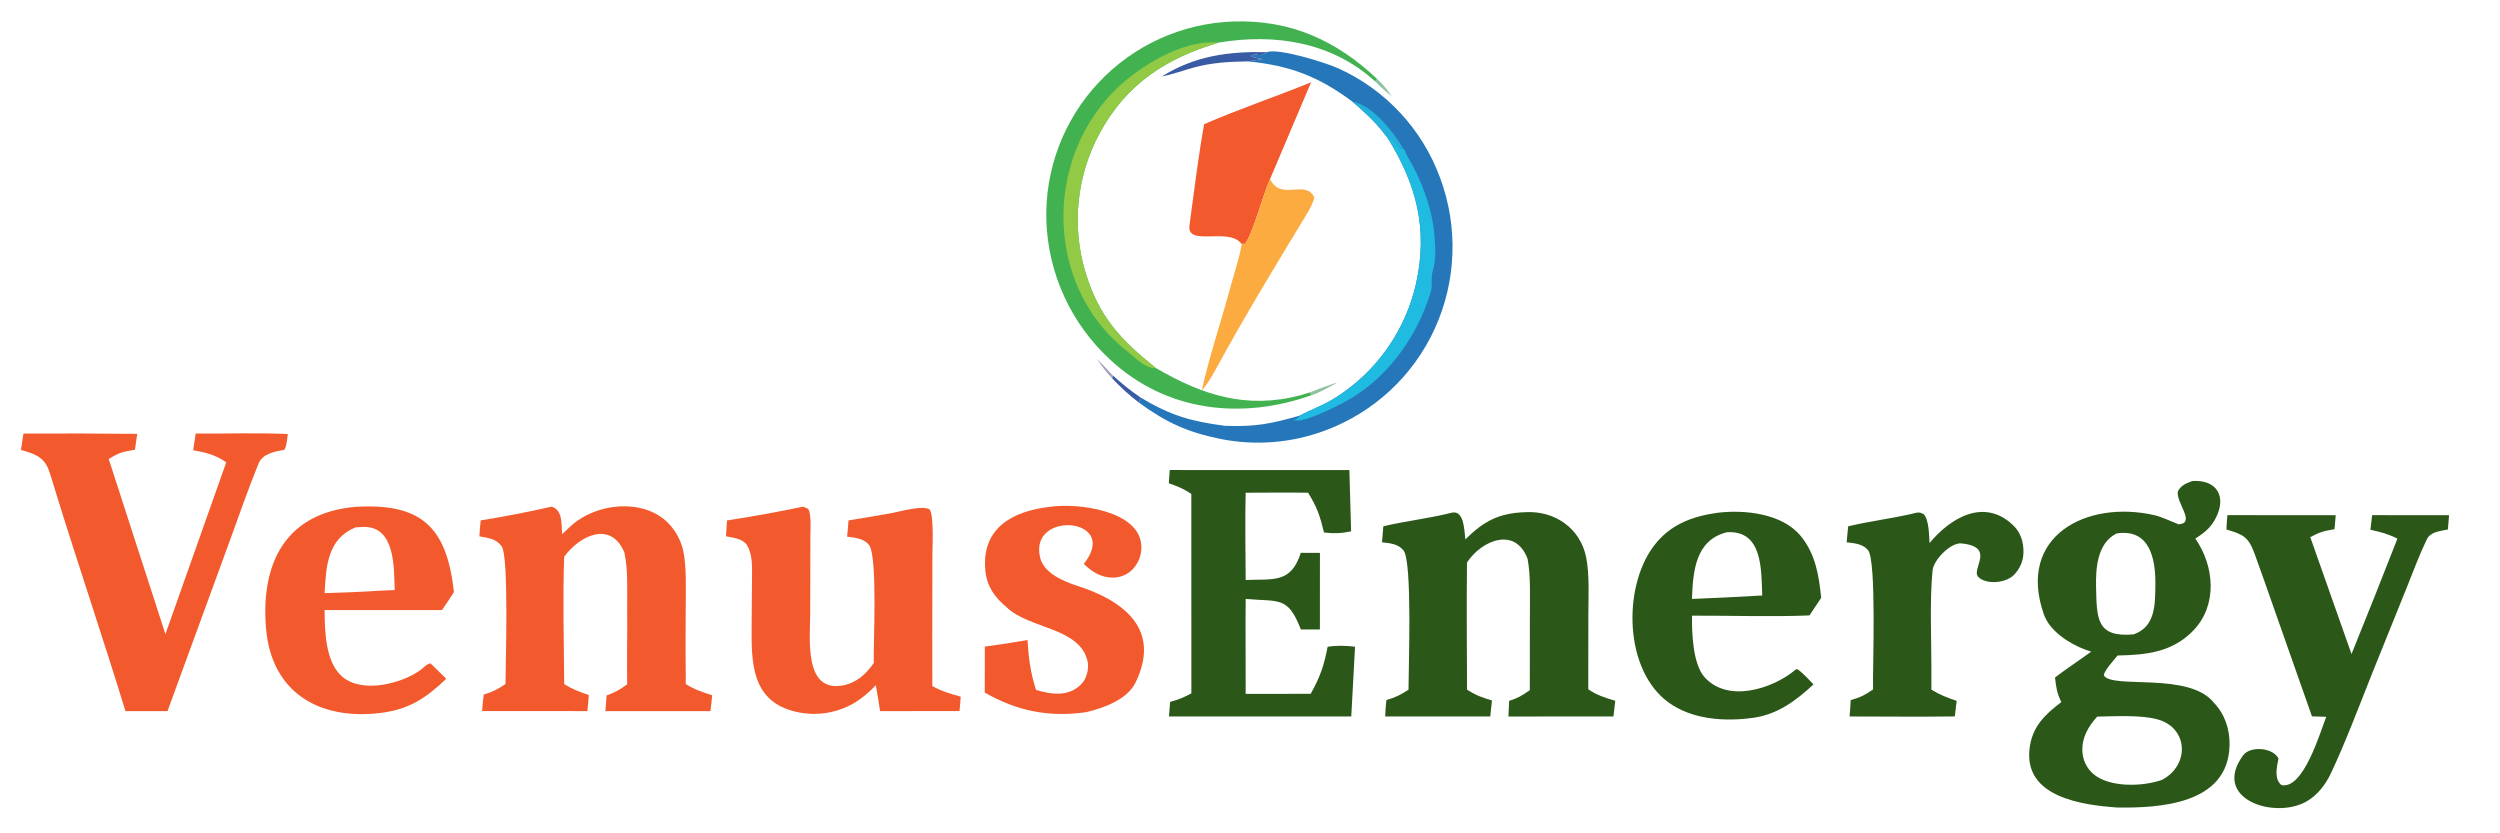 <svg xmlns="http://www.w3.org/2000/svg" xmlns:xlink="http://www.w3.org/1999/xlink" width="900" height="300" viewBox="0 0 900 300"><path fill="white" d="M0 0L900 0L900 300L0 300L0 0Z"></path><path fill="#2B5818" d="M789.252 173.161C798.267 172.603 801.661 178.97 797.607 186.627C795.76 190.115 793.55 191.784 790.322 193.903C797.183 203.741 798.444 217.862 789.539 227.044C781.975 234.844 772.635 235.777 762.351 235.978C761.131 237.446 757.384 241.568 757.383 243.147C760.373 248.18 788.163 241.704 797.069 253.058C800.922 257.116 802.787 262.55 802.64 268.381C802.101 289.715 777.132 290.886 762.256 290.714C749.689 289.805 728.578 287.051 730.633 269.533C731.564 261.597 736.045 257.359 742.092 252.737C740.492 249.727 740.18 247.224 739.805 243.89C743.657 240.927 748.776 237.557 752.829 234.595C752.104 234.375 751.387 234.129 750.68 233.858C744.748 231.65 737.857 227.103 735.782 221.161C725.942 192.988 751.182 179.888 775.593 185.462C778.208 186.059 781.804 187.786 784.265 188.751C790.656 188.354 783.347 181.108 784.011 176.917C785.152 174.674 787.015 173.993 789.252 173.161Z"></path><path fill="white" d="M755.001 257.974C761.467 257.869 770.84 257.305 776.87 259.021C787.772 262.123 788.364 275.445 778.341 280.741C771.525 283.213 759.22 283.637 753.441 278.497C751.158 276.453 749.796 273.576 749.662 270.517C749.401 265.571 751.797 261.494 755.001 257.974Z"></path><path fill="white" d="M761.971 192.043C773.9 190.206 776.042 201.118 775.933 210.413C775.849 217.547 776.024 225.612 768.108 228.367C754.587 229.599 754.858 222.52 754.585 211.296C754.415 204.321 755.113 195.449 761.971 192.043Z"></path><path fill="#F25A2D" d="M202.36 192.295C203.474 191.215 204.611 190.15 205.77 189.118C214.674 181.191 231.222 179.261 240.288 188.036C243.03 190.742 244.963 194.158 245.869 197.901C247.256 203.414 246.872 213.246 246.854 219.223C246.776 228.238 246.787 237.254 246.887 246.269C250.022 248.233 252.921 249.2 256.387 250.284C256.232 252.159 255.982 254.131 255.773 256.011L217.942 256.012L218.365 250.368C221.56 249.22 223.043 248.319 225.783 246.358C225.645 237.34 225.87 228.202 225.784 219.178C225.721 212.512 226.184 205.365 224.769 198.866C219.869 187.292 208.667 192.804 203.097 200.432C202.585 214.415 202.996 232.03 203.114 246.26C206.091 248.16 208.684 249.104 211.978 250.196C211.86 252.071 211.635 254.111 211.466 255.997L173.553 255.992C173.651 254.118 173.933 251.955 174.137 250.061C177.562 249 179.005 248.212 181.983 246.255C181.998 238.905 183.269 200.434 180.596 196.671C178.623 193.892 175.674 193.653 172.586 193.09C172.649 191.198 172.868 189.234 173.045 187.344C181.601 185.978 190.109 184.329 198.555 182.4C202.629 183.568 202.059 188.584 202.36 192.295Z"></path><path fill="#2B5818" d="M527.53 194.172C534.123 187.628 539.637 184.675 549.162 184.386C559.676 183.787 568.96 190.149 571.032 200.717C572.266 207.006 571.826 214.67 571.808 221.244L571.781 248.146C574.986 250.336 577.87 251.186 581.499 252.296L580.841 257.929L543.03 257.944L543.288 252.319C546.495 251.282 548 250.377 550.729 248.452L550.76 220.887C550.762 214.618 551.065 207.311 549.94 201.205C545.544 189.455 533.424 194.447 528.113 202.498C527.963 217.645 528.064 233.104 528.133 248.263C531.245 250.298 533.581 251.119 537.114 252.166C536.88 254.057 536.697 256.023 536.494 257.924L498.664 257.937C498.707 255.955 498.921 253.976 499.104 252.001C502.535 251.052 504.042 250.188 507.054 248.317C507.067 240.32 508.497 202.14 505.251 198.134C503.33 195.763 500.324 195.543 497.516 195.235L497.999 189.476C505.878 187.546 514.263 186.71 522.801 184.53C527.211 183.74 527.119 191.255 527.53 194.172Z"></path><path fill="#F25A2D" d="M70.439 156.079C81.203 156.163 92.94 155.754 103.609 156.245C103.415 157.617 103.14 161.181 102.273 161.967C98.807 162.548 94.513 163.334 93.058 166.91C89.396 175.907 86.141 185.313 82.816 194.429L60.299 256.003L45.165 256.005C36.975 229.269 27.923 202.707 19.69 175.977C16.913 166.963 17.099 164.512 7.542 161.995L8.435 156.082C22.089 156.006 35.744 156.043 49.398 156.193L48.581 161.909C44.188 162.633 42.89 162.9 39.149 165.257L59.548 228.292L81.447 166.443C77.533 163.702 74.105 162.892 69.542 162.075L70.439 156.079Z"></path><path fill="#F25A2D" d="M305.471 187.336C310.712 186.524 315.942 185.638 321.159 184.681C324.367 184.066 332.069 181.844 334.662 183.382C336.267 185.565 335.667 196.907 335.663 200.13L335.619 228.624L335.639 246.979C338.953 248.878 342.228 249.784 345.855 250.792C345.798 252.336 345.555 254.415 345.418 255.995L316.829 255.997C316.375 252.887 315.864 249.786 315.298 246.695C313.162 248.876 310.855 250.966 308.278 252.607C301.833 256.665 294.032 257.979 286.612 256.256C270.548 252.617 270.493 238.633 270.588 225.619L270.717 208.44C270.742 204.521 271.04 199.63 268.877 196.198C267.462 193.951 263.879 193.561 261.346 193.061L261.741 187.348C270.917 185.953 280.053 184.3 289.136 182.39L290.93 183.192C292.205 184.99 291.734 190.918 291.73 193.532L291.684 220.572C291.671 229.68 289.226 249.495 303.551 246.724C308.409 245.784 311.867 242.591 314.558 238.671C314.378 231.485 315.997 200.479 312.872 196.231C311.107 193.831 307.671 193.563 304.969 193.2C305.173 191.293 305.308 189.258 305.471 187.336Z"></path><path fill="#2B5818" d="M421.104 169.211L485.779 169.222L486.4 191.281C482.517 192.049 480.567 192.119 476.65 191.705C475.107 185.455 474.193 182.737 470.914 177.376C463.505 177.269 455.86 177.372 448.433 177.384C448.201 187.596 448.389 198.551 448.44 208.802C458.62 208.382 464.734 210.034 468.294 199.018L475.175 199.031L475.16 226.599L468.301 226.604C463.621 214.454 460.482 216.722 448.446 215.61L448.394 223.682L448.443 249.79L471.849 249.776C475.26 243.665 476.633 239.664 477.952 232.833C481.446 232.297 484.331 232.422 487.816 232.818L486.459 257.923L420.823 257.94L421.242 252.683C424.503 251.785 425.893 251.176 428.893 249.611L428.872 177.808C426.055 175.905 423.954 175.095 420.772 173.956L421.104 169.211Z"></path><path fill="#F25A2D" d="M127.969 182.464C151.952 181.036 160.823 189.93 163.42 213.104C162.228 215.131 160.458 217.626 159.125 219.625L116.871 219.632C116.858 227.272 117.18 238.69 123.411 243.772C130.631 249.663 144.552 246.155 151.444 241.158C152.633 240.296 153.675 238.933 154.998 238.813L160.653 244.36C153.232 251.408 147.19 255.469 136.721 256.693C114.82 259.269 97.595 249.271 95.742 225.922C93.891 202.59 102.901 184.66 127.969 182.464Z"></path><path fill="white" d="M127.98 189.854C128.876 189.782 129.772 189.729 130.67 189.696C142.362 189.305 141.814 204.364 142.089 212.422C138.558 212.536 135.03 212.716 131.506 212.962C126.624 213.206 121.739 213.394 116.852 213.525C117.39 203.858 117.879 193.998 127.98 189.854Z"></path><path fill="#2B5818" d="M618.188 184.612C627.997 183.391 641.496 184.829 648.166 192.846C653.574 199.347 654.815 207.135 655.625 215.211L651.416 221.546C638.762 222.111 622.156 221.581 609.118 221.638C609.033 227.95 609.451 239.106 613.628 243.772C622 253.124 637.868 247.998 645.923 241.472C646.333 240.961 646.259 241.112 647.02 240.888C648.859 242.053 651.273 244.739 652.869 246.384C646.519 252.257 639.897 257.231 631.068 258.422C620.897 259.824 609.217 259.084 600.647 252.86C584.778 241.336 584.138 211.802 595.16 196.817C600.896 189.019 608.831 185.937 618.188 184.612Z"></path><path fill="white" d="M621.677 191.612C634.651 190.768 634.045 205.278 634.402 214.373L621.496 215.067L609.105 215.619C609.477 205.583 610.352 194.435 621.677 191.612Z"></path><path fill="#2B5818" d="M853.966 185.455L881.652 185.482C881.565 187.121 881.364 188.977 881.225 190.633C878.4 191.227 874.999 191.361 873.606 194.259C870.982 199.717 868.838 205.494 866.586 211.128L853.843 242.742C849.162 254.468 844.563 266.801 839.197 278.25C837.232 282.442 834.217 286.395 830.121 288.651C818.593 294.998 796.064 287.576 807.527 271.918C810.079 268.429 818.331 269.084 820.259 273.08C819.639 276.145 818.615 280.404 821.309 282.622C829.21 284.358 835.223 263.731 837.433 258.052L832.306 257.892L817.61 216.113C815.651 210.547 813.7 204.945 811.674 199.402C809.402 193.19 807.555 192.432 801.54 190.626C801.531 189.141 801.747 186.996 801.86 185.455L840.865 185.475L840.419 190.504C836.53 191.166 835.174 191.502 831.7 193.378L846.545 235.458C852.145 221.645 857.654 207.795 863.072 193.91C859.666 192.176 856.994 191.525 853.351 190.708L853.966 185.455Z"></path><path fill="#F25A2D" d="M378.152 182.444C387.735 181.006 410.561 183.679 410.902 196.754C410.989 199.778 409.868 202.712 407.787 204.909C405.976 206.798 403.485 207.888 400.867 207.937C396.47 208.024 393.191 205.928 390.163 203.011C390.366 202.747 390.566 202.481 390.761 202.211C402.602 186.165 370.123 183.75 374.487 200.897C375.873 206.343 382.891 209.311 387.855 210.904C404.815 216.35 418.092 226.719 408.762 245.774C405.771 251.787 397.557 254.838 391.019 256.388C377.535 258.268 366.301 256.025 354.516 249.341L354.535 232.78C359.684 232.088 364.819 231.295 369.937 230.401C370.227 236.676 371.009 242.386 372.969 248.353C378.765 250.185 385.498 250.93 389.823 245.641C391.21 243.944 392.016 240.724 391.599 238.478C389.255 225.85 370.454 226.474 362.443 218.66C358.19 215.145 355.28 211.177 354.728 205.44C353.232 189.884 364.842 183.884 378.152 182.444Z"></path><path fill="#2B5818" d="M690.08 184.55C691.102 184.376 691.552 184.662 692.505 185.072C694.487 187.17 694.409 192.479 694.639 195.5C702.019 186.544 714.236 179.045 724.748 189.1C727.405 191.641 728.494 195.066 728.448 198.752C728.431 201.917 727.13 204.94 724.844 207.13C721.783 210.037 714.786 210.465 712.16 207.668C709.5 204.836 718.632 196.904 706.136 195.632C702.28 195.24 696.078 201.503 695.715 205.401C694.689 216.42 695.276 228.366 695.3 239.605L695.308 248.291C698.57 250.255 700.899 251.097 704.411 252.315C704.144 254.056 703.955 256.134 703.746 257.911C691.296 258.1 678.333 257.927 665.845 257.931C666.044 256.134 666.129 253.882 666.249 252.042C669.812 251.034 671.261 250.288 674.3 248.201C674.098 240.889 675.637 201.928 672.5 198.063C670.646 195.78 667.5 195.538 664.791 195.236L665.335 189.472C673.28 187.57 681.624 186.624 690.08 184.55Z"></path><path fill="#42B150" d="M472.362 142.191C447.079 151.252 419.79 148.254 399.645 129.468C385.616 116.576 377.348 98.597 376.693 79.56C376.109 61.187 382.817 43.328 395.355 29.88C407.997 16.326 425.515 8.357 444.043 7.731C464.69 7.103 480.953 14.49 495.777 28.42L495.045 29.298C479.441 15.094 458.957 11.962 438.806 15.32C419.882 20.933 405.516 30.13 395.859 47.975C387.617 63.231 385.754 81.129 390.678 97.754C395.506 113.927 403.276 122.23 416.11 132.487C432.677 142.177 448.634 147.4 467.936 142.346C469.094 142.036 470.241 141.686 471.376 141.298L472.362 142.191Z"></path><path fill="#92CA46" d="M416.11 132.487C412.427 132.872 408.345 128.464 405.676 126.367C374.699 102.031 375.594 52.758 406.112 28.265C414.91 21.205 427.692 14.302 438.806 15.32C419.882 20.933 405.516 30.13 395.859 47.975C387.617 63.231 385.754 81.129 390.678 97.754C395.506 113.927 403.276 122.23 416.11 132.487Z"></path><path fill="#2676BA" d="M456.122 18.771C460.219 17.236 477.119 22.492 481.717 24.577C498.75 32.245 511.977 46.444 518.414 63.972C525.022 81.635 524.335 101.198 516.505 118.353C508.753 135.307 494.57 148.482 477.087 154.97C465.083 159.468 452.062 160.532 439.486 158.043C427.527 155.637 419.852 152.097 410.064 144.982L410.512 143.05C421.404 149.582 428.564 151.665 441.05 153.302C452.059 153.667 457.322 152.62 467.878 149.63C472.808 147.04 475.849 146.262 481.17 142.919C495.643 133.628 505.898 119.04 509.736 102.281C514.22 82.473 509.893 66.081 499.309 49.282C498.939 48.989 498.006 47.69 497.644 47.234C494.474 43.248 490.757 39.945 486.911 36.627C474.711 27.531 464.333 23.549 449.171 22.101C450.98 21.784 452.742 21.57 454.556 21.273C452.851 21.087 452.067 20.859 450.456 20.396L450.452 19.985C453.105 18.837 452.708 21.02 456.122 18.771Z"></path><path fill="#20BBE0" d="M499.309 49.282C503.86 50.859 502.392 53.561 505.173 53.508C506.127 54.289 505.847 54.922 506.414 55.849C511.344 63.904 515.347 74.173 516.279 83.62C516.711 88.001 517.127 93.43 515.775 97.644C515.001 100.059 515.804 102.738 515.091 105.082C510.053 121.644 498.985 136.964 483.491 145.027C479.966 146.862 469.976 151.903 466.54 151.359C466.154 151.298 465.836 151.357 465.456 151.423C466.602 150.8 467.373 150.649 467.878 149.63C472.808 147.04 475.849 146.262 481.17 142.919C495.643 133.628 505.898 119.04 509.736 102.281C514.22 82.473 509.893 66.081 499.309 49.282Z"></path><path fill="#22B1DA" d="M486.911 36.627C494.049 37.788 501.704 47.481 505.173 53.508C502.392 53.561 503.86 50.859 499.309 49.282C498.939 48.989 498.006 47.69 497.644 47.234C494.474 43.248 490.757 39.945 486.911 36.627Z"></path><path fill="#F25A2D" d="M433.493 44.709C445.245 39.54 459.759 34.633 471.993 29.617L457.237 64.411C454.628 70.129 451.123 84.032 448.167 87.856L447.787 87.957L447.509 87.677L447.002 87.853L446.891 87.707C442.242 81.683 427.125 88.972 428.209 81.111C429.863 69.123 431.329 56.594 433.493 44.709Z"></path><path fill="#FCAB41" d="M457.237 64.411C461 72.584 470.05 64.379 473.148 71.057C472.952 72.485 471.577 75.154 470.781 76.471C459.463 95.192 448.079 113.815 437.628 133.047C436.352 135.396 434.358 138.696 432.611 140.672C435.311 128.407 439.57 115.926 442.836 103.763C443.917 99.739 446.497 91.824 447.002 87.853L447.509 87.677L447.787 87.957L448.167 87.856C451.123 84.032 454.628 70.129 457.237 64.411Z"></path><path fill="#385BA3" d="M418.261 27.517C430.236 20.044 442.413 18.472 456.122 18.771C452.708 21.02 453.105 18.837 450.452 19.985L450.456 20.396C452.067 20.859 452.851 21.087 454.556 21.273C452.742 21.57 450.98 21.784 449.171 22.101C442.303 22.229 436.317 22.526 429.632 24.345C425.79 25.39 422.148 26.798 418.261 27.517Z"></path><path fill="#385BA3" d="M400.544 135.084C403.672 137.974 407.003 140.636 410.512 143.05L410.064 144.982C406.422 142.263 403.502 139.439 400.361 136.187L400.544 135.084Z"></path><path fill="#8DC19F" d="M471.376 141.298C472.902 140.734 480.421 137.837 481.389 137.747C478.955 139.094 474.927 141.417 472.362 142.191L471.376 141.298Z"></path><path fill="#8DC19F" d="M495.777 28.42C498.331 30.883 499.098 31.926 501.102 34.753C498.749 32.816 497.209 31.503 495.045 29.298L495.777 28.42Z"></path><path fill="#A2A3BF" d="M400.361 136.187C398.194 134.022 396.629 131.719 394.896 129.227C396.994 131.245 398.605 132.913 400.544 135.084L400.361 136.187Z"></path></svg>